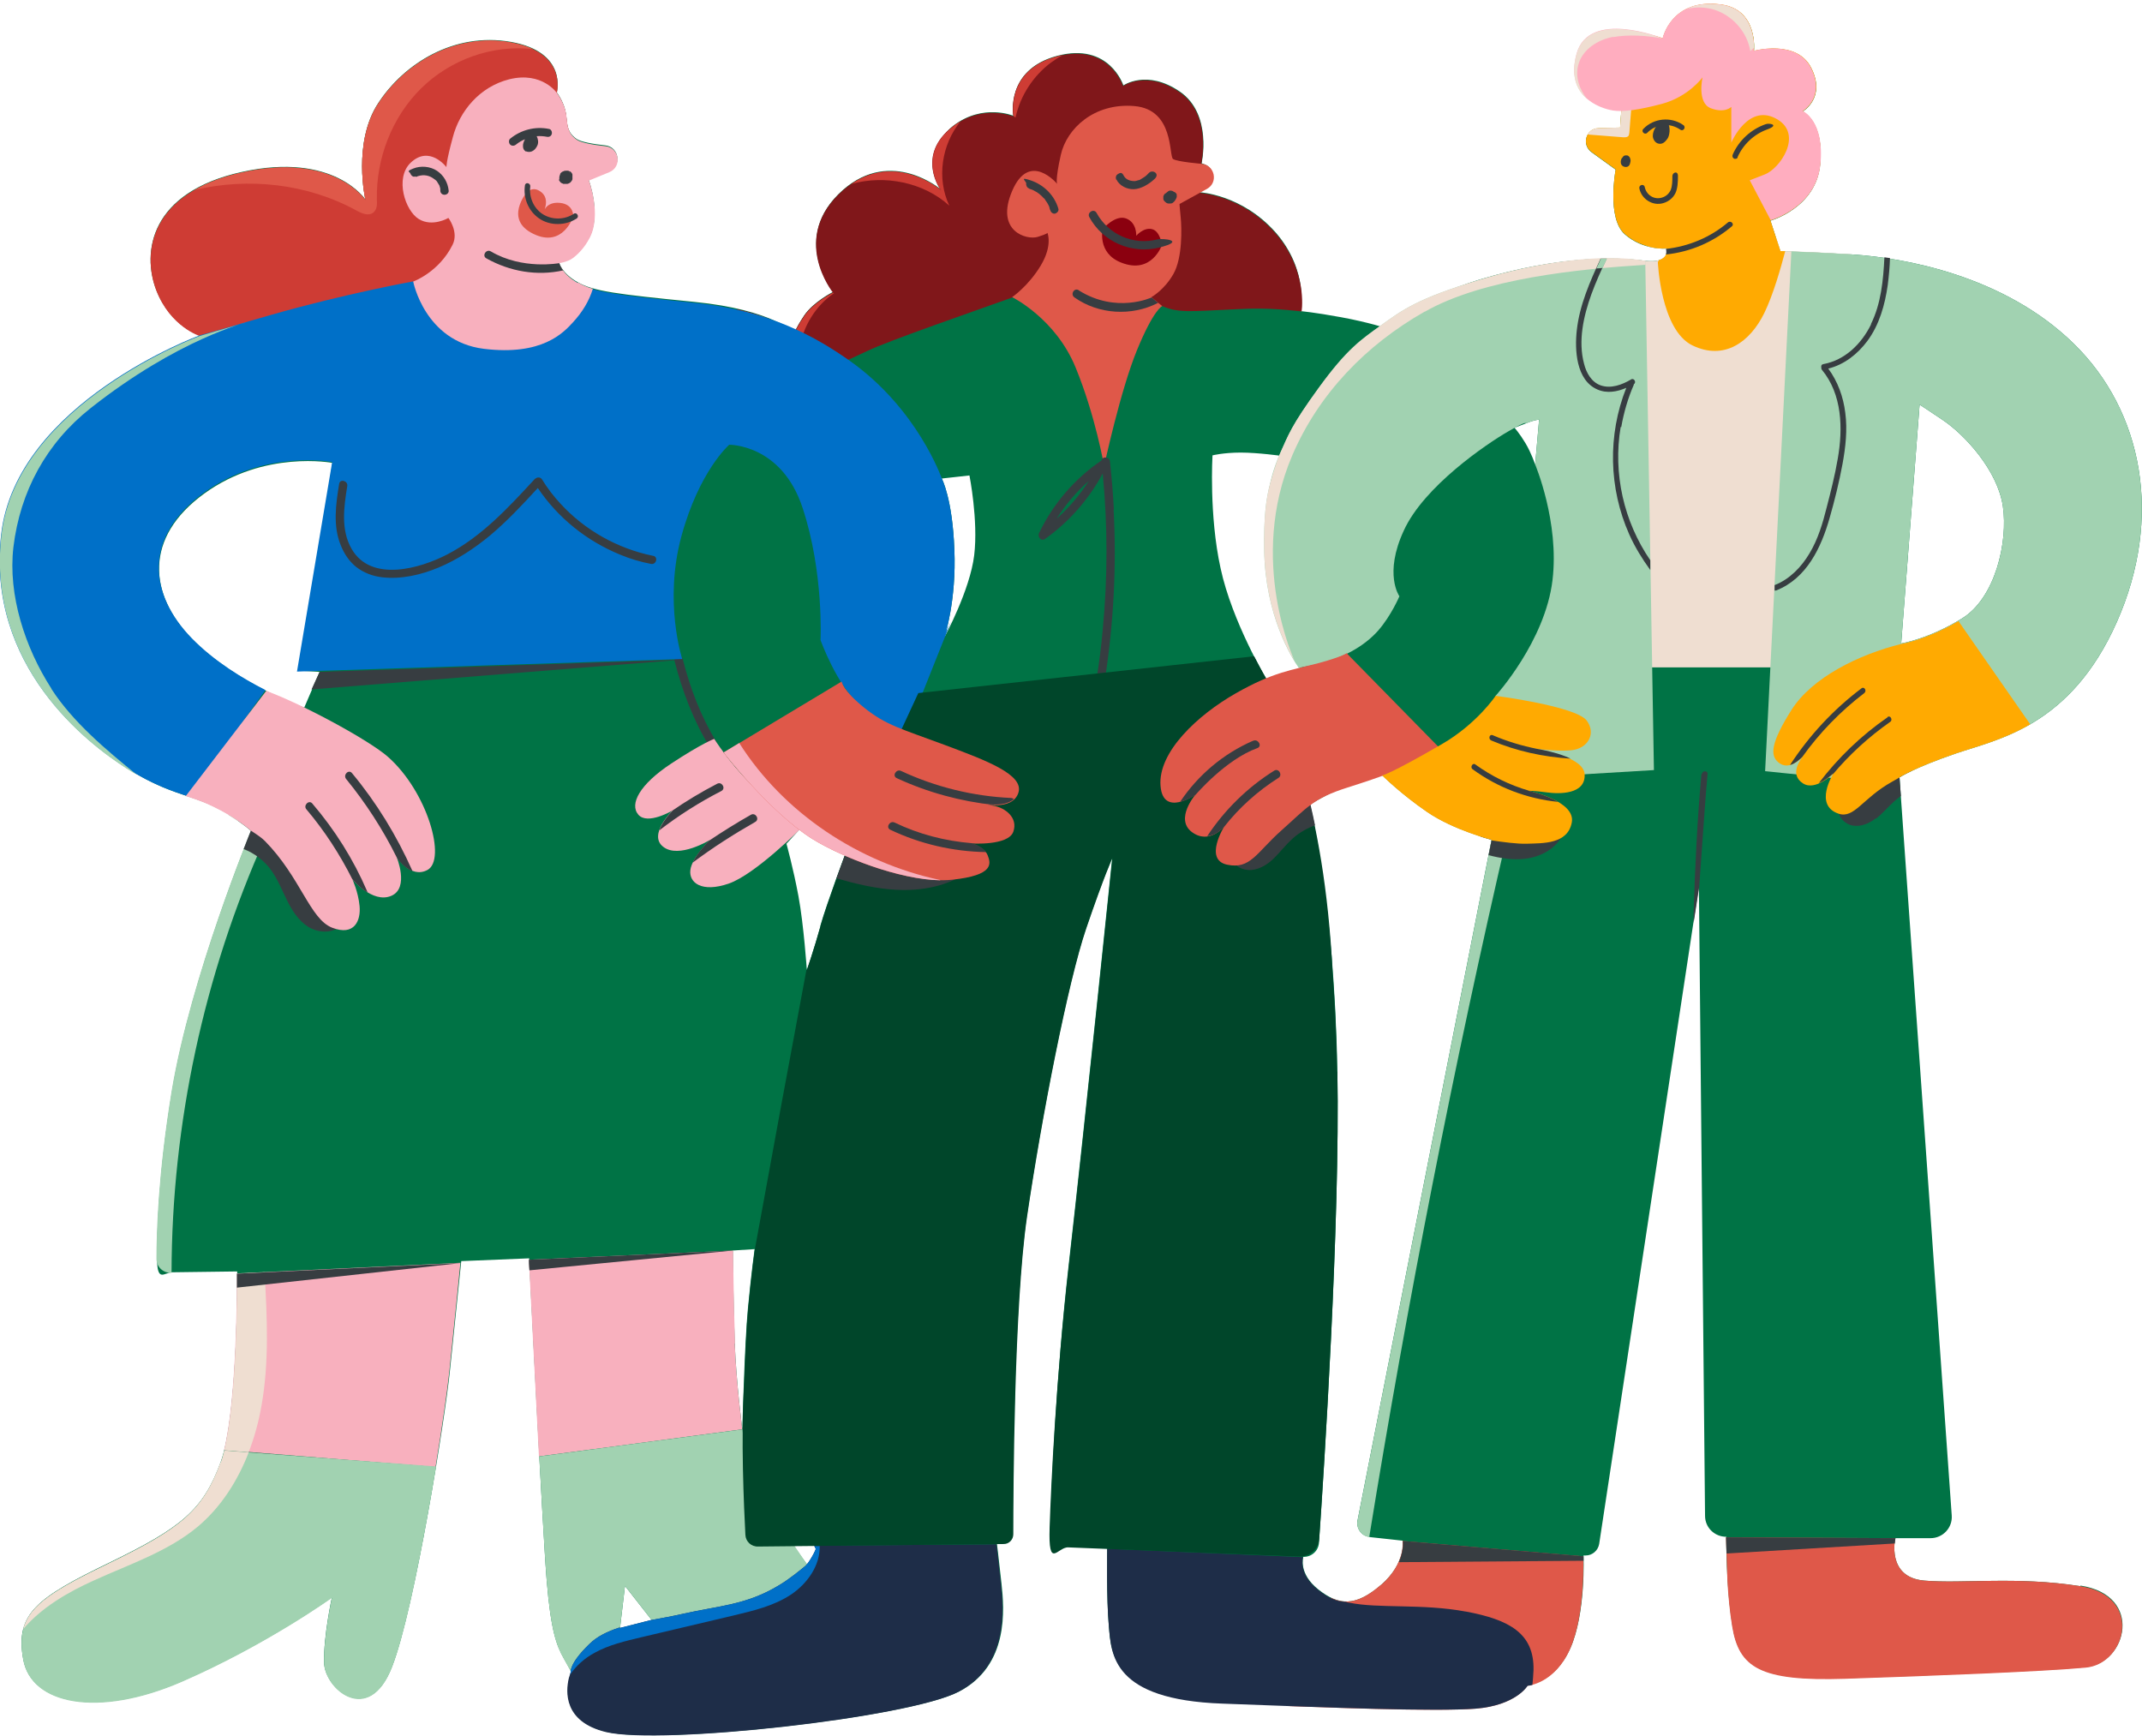 <svg xmlns="http://www.w3.org/2000/svg" width="475" height="385" viewBox="0 0 475 385" fill="none"><g clip-path="url(#clip0_1_898)"><path d="M461.308 351.714C447.245 349.487 435.102 351.219 426.676 350.477C418.25 349.734 420.295 341.073 420.295 341.073H428.101C430.827 341.073 432.995 338.784 432.809 336.062L421.224 172.365C421.224 172.365 424.57 170.2 433.801 167.045C443.032 163.89 459.14 161.106 469.424 137.906C479.709 114.707 475.186 91.136 459.821 76.164C444.457 61.131 422.277 57.172 410.878 56.429C399.54 55.749 394.832 55.749 394.832 55.749L392.601 48.943C392.601 48.943 402.7 46.16 403.629 36.508C404.559 26.857 399.726 24.754 399.726 24.754C399.726 24.754 404.93 21.784 401.709 15.227C398.549 8.669 388.946 11.329 388.946 11.329C388.946 11.329 389.937 2.173 381.698 1.059C370.608 -0.425 368.749 8.545 368.749 8.545C368.749 8.545 355.429 3.596 352.517 13.68C349.667 23.702 359.58 23.95 359.58 23.95L359.27 28.342L354.5 28.466C351.712 28.528 350.659 32.054 352.889 33.724L358.279 37.622C358.279 37.622 356.234 48.387 360.323 51.975C364.412 55.563 369.555 55.13 369.555 55.13C369.555 55.13 370.608 58.594 364.536 57.79C358.465 56.986 345.826 56.677 328.107 61.997C314.354 66.142 307.601 72.824 307.601 72.824C307.601 72.824 303.512 71.463 297.44 70.349C291.369 69.235 288.395 68.988 288.395 68.988C288.395 68.988 290.316 60.079 282.881 51.542C275.385 43.066 266.03 42.633 266.03 42.633L267.826 41.272C269.561 39.973 269.189 37.251 267.145 36.447L266.463 36.199C266.463 36.199 268.942 25.311 261.631 20.3C254.32 15.289 249.116 18.939 249.116 18.939C249.116 18.939 246.019 9.288 234.433 12.381C222.848 15.474 224.768 25.682 224.768 25.682C224.768 25.682 218.016 22.836 211.448 27.847C204.881 32.858 208.66 42.014 208.66 42.014C208.66 42.014 197.757 32.673 186.977 42.076C175.02 52.593 184.746 64.719 184.746 64.719C184.746 64.719 180.41 66.885 178.365 69.916C176.321 73.009 176.197 73.813 176.197 73.813C176.197 73.813 171.364 68.679 154.017 66.946C136.67 65.214 131.652 64.596 128.059 62.554C124.465 60.512 123.97 58.161 123.97 58.161C123.97 58.161 128.059 57.728 130.723 52.532C133.387 47.335 130.537 39.849 130.537 39.849L135.059 37.993C137.909 36.818 137.352 32.611 134.254 32.24C131.342 31.93 128.802 31.436 127.873 30.817C125.209 28.961 125.952 26.734 125.333 24.383C124.713 22.032 123.474 20.485 123.474 20.485C123.474 20.485 125.952 11.515 113.314 9.288C100.675 7.06 89.585 14.113 83.885 22.836C78.124 31.559 81.036 44.242 81.036 44.242C81.036 44.242 74.097 33.601 53.652 38.117C33.207 42.633 31.473 55.934 34.632 64.224C37.792 72.452 44.421 74.432 44.421 74.432C44.421 74.432 3.717 89.404 0.434 118.604C-2.912 147.805 19.701 164.941 28.251 170.386C36.801 175.83 41.757 176.139 47.147 178.676C52.537 181.212 55.758 184.12 55.758 184.12C55.758 184.12 42.376 216.476 38.163 241.902C35.128 260.276 34.818 273.145 34.818 278.836C34.818 284.528 36.367 282.177 38.163 282.115L52.599 281.929C52.599 281.929 52.847 313.543 48.944 324.184C45.04 334.825 40.27 338.722 24.224 346.517C8.116 354.312 3.345 357.839 5.142 367.861C6.877 377.883 21.746 380.914 40.456 372.748C59.166 364.582 73.601 354.188 73.601 354.188C73.601 354.188 71.743 362.726 71.866 368.603C71.99 374.48 81.779 382.77 86.921 369.593C92.063 356.416 98.754 313.914 99.746 304.201C100.737 294.55 102.286 279.64 102.286 279.64L117.341 279.022C117.341 279.022 120.314 339.464 121.244 350.538C122.173 361.612 123.412 364.891 125.085 367.799L126.696 370.707C126.696 370.707 122.297 381.1 134.502 384.008C146.707 386.915 201.35 380.914 212.626 375.099C223.901 369.284 222.662 356.539 222.104 351.281C221.547 346.022 220.989 341.63 220.989 341.63L223.344 341.382C224.087 341.32 224.583 340.702 224.583 339.959C224.583 332.102 224.707 290.034 227.68 269.804C230.964 247.47 236.788 217.651 240.815 205.835C244.842 194.018 246.638 190.183 246.638 190.183C246.638 190.183 240.629 248.522 236.973 280.568C234.062 306.366 233.132 330.618 232.884 339.031C232.884 340.826 234.185 342.31 235.92 342.434L245.523 343.238C245.523 343.238 245.337 354.312 245.895 360.499C246.452 366.685 246.638 376.708 271.048 377.574C295.458 378.502 318.381 379.368 327.302 378.687C336.223 377.945 338.764 373.614 338.764 373.614C338.764 373.614 344.773 373.243 348.242 365.448C351.712 357.653 351.154 344.909 351.154 344.909H351.65C353.137 344.909 354.376 343.795 354.624 342.372L376.741 196.555L378.104 336.124C378.104 338.722 380.211 340.764 382.813 340.764C382.813 340.764 382.689 351.343 384.176 360.499C385.663 369.655 390.309 372.748 409.267 372.129C428.225 371.511 453.564 370.521 462.609 369.655C471.655 368.789 475.434 353.755 461.37 351.59L461.308 351.714ZM425.685 89.713L430.703 93.054C435.721 96.394 442.97 104.313 444.147 112.232C445.324 120.151 442.474 132.648 435.04 137.164C427.605 141.742 421.596 142.67 421.596 142.67L425.685 89.651V89.713ZM66.724 148.733L70.875 148.98L67.468 156.899C67.468 156.899 52.351 151.64 42.624 141.742C32.898 131.782 31.906 119.161 45.288 109.448C58.67 99.735 73.725 102.643 73.725 102.643L66.662 148.795L66.724 148.733ZM137.476 361.117L138.591 351.652L144.6 359.323L137.476 361.117ZM165.85 290.158C165.107 298.014 164.611 316.945 164.611 316.945C164.611 316.945 163.248 306.49 162.939 297.891C162.629 289.291 162.505 277.289 162.505 277.289L167.337 276.98C167.337 276.98 166.594 282.301 165.85 290.158ZM180.967 343.609C180.471 345.156 179.047 347.012 179.047 347.012L175.515 342.187L181.277 342.063C181.277 342.063 181.773 341.259 180.967 343.671V343.609ZM181.958 205.34C180.533 210.475 178.923 215.115 178.923 215.115C178.923 215.115 178.241 205.092 177.064 198.72C175.887 192.41 174.4 187.089 174.4 187.089L177.807 183.377C177.807 183.377 179.232 184.429 182.33 186.161C185.366 187.894 187.596 188.945 187.596 188.945C187.596 188.945 183.383 200.143 181.896 205.34H181.958ZM216.033 123.12C215.104 130.854 209.466 141.247 209.466 141.247C209.466 141.247 212.13 133.143 211.634 121.821C211.201 110.5 208.846 106.107 208.846 106.107L214.98 105.427C214.98 105.427 216.962 115.387 216.033 123.12ZM280.837 150.589C280.837 150.589 273.216 137.844 270.676 126.028C268.074 114.212 268.88 100.972 268.88 100.972C268.88 100.972 271.296 100.354 275.137 100.354C278.978 100.354 284.244 101.096 284.244 101.096C284.244 101.096 280.155 105.365 280.465 122.007C280.775 138.71 288.519 148.423 288.519 148.423L280.899 150.527L280.837 150.589ZM303.698 340.826L311.07 341.63C311.07 341.63 311.876 346.517 306.3 351.405C300.662 356.292 296.883 356.044 292.36 352.456C287.837 348.868 289.015 345.218 289.015 345.218C290.811 345.28 292.36 343.919 292.484 342.125C293.475 328.143 297.193 271.536 296.573 237.634C295.83 198.72 290.44 178.552 290.44 178.552C290.44 178.552 290.625 178.181 294.157 176.325C297.688 174.469 306.486 171.87 306.486 171.87C306.486 171.87 310.636 176.015 316.522 180.037C322.408 184.058 330.772 186.161 330.772 186.161L301.034 337.175C300.724 338.908 301.901 340.578 303.636 340.764L303.698 340.826ZM340.436 103.014C340.436 103.014 339.569 100.416 338.268 98.25C336.967 96.085 335.852 94.848 335.852 94.848C335.852 94.848 336.719 94.538 338.578 93.796C340.436 93.054 341.304 93.054 341.304 93.054L340.436 103.014Z" fill="#007345"></path><path d="M163 297.891C162.691 289.291 162.567 277.29 162.567 277.29L117.279 279.331C117.402 281.496 118.518 303.644 119.509 322.946L164.611 316.945C164.611 316.945 163.248 306.49 162.939 297.891H163Z" fill="#F8B0BE"></path><path d="M52.537 282.362C52.537 285.518 52.537 309.831 49.687 321.523L96.586 325.297C98.135 315.894 99.25 307.851 99.622 304.325C100.551 295.416 101.914 281.991 102.1 280.011L52.475 282.362H52.537Z" fill="#F8B0BE"></path><path d="M96.648 325.173L49.749 321.647C49.501 322.637 49.253 323.565 48.944 324.307C45.04 334.948 40.27 338.846 24.224 346.641C8.116 354.436 3.346 357.962 5.142 367.984C6.877 378.007 21.746 381.038 40.456 372.872C59.166 364.705 73.601 354.312 73.601 354.312C73.601 354.312 71.743 362.849 71.867 368.727C71.99 374.604 81.779 382.894 86.921 369.717C90.205 361.365 94.046 341.258 96.71 325.173H96.648Z" fill="#A1D2B1"></path><path d="M257.728 67.874C261.321 69.359 263.242 69.112 274.27 68.555C282.138 68.122 286.722 68.926 288.643 69.05C288.953 66.823 289.138 58.842 282.819 51.665C275.323 43.19 265.968 42.757 265.968 42.757L267.764 41.396C269.499 40.096 269.127 37.374 267.083 36.57L266.401 36.323C266.401 36.323 268.88 25.434 261.569 20.423C254.258 15.412 249.054 19.062 249.054 19.062C249.054 19.062 245.957 9.411 234.371 12.504C222.786 15.598 224.707 25.805 224.707 25.805C224.707 25.805 217.954 22.96 211.386 27.971C202.899 34.405 208.599 42.138 208.599 42.138C208.599 42.138 197.695 32.796 186.915 42.2C174.958 52.717 184.684 64.843 184.684 64.843C184.684 64.843 180.348 67.008 178.303 70.04C176.259 73.133 176.135 73.937 176.135 73.937C176.135 73.937 173.161 70.782 163.434 68.555L163 69.854L180.224 83.341C180.224 83.341 187.596 80.062 192.305 77.835C197.013 75.546 216.467 68.864 225.016 65.771C233.566 62.678 251.594 58.842 251.594 58.842C251.594 58.842 254.011 66.389 257.604 67.874H257.728Z" fill="#80171A"></path><path d="M224.459 65.894C224.459 65.894 234.062 70.596 238.522 81.485C242.983 92.373 244.842 103.385 244.842 103.385C244.842 103.385 248.435 86.62 252.152 77.587C255.869 68.555 257.728 67.874 257.728 67.874L255.312 65.894C255.312 65.894 258.162 64.348 260.206 60.76C262.251 57.172 262.065 50.49 261.817 48.139C261.569 45.788 261.569 45.231 261.569 45.231L267.641 41.891C270.243 40.468 269.375 36.57 266.463 36.323C266.463 36.323 261.135 35.89 260.144 35.271C259.153 34.652 260.454 24.259 251.533 23.517C242.611 22.774 236.54 28.528 235.239 34.343C233.938 40.158 234.433 40.777 234.433 40.777C234.433 40.777 228.3 33.353 224.459 42.324C220.618 51.294 227.68 53.274 230.097 52.532C232.513 51.789 232.265 51.603 232.265 51.603C232.265 51.603 233.504 54.388 230.778 58.904C228.052 63.42 224.521 65.833 224.521 65.833L224.459 65.894Z" fill="#DF5849"></path><path d="M137.476 361.117L138.591 351.652L144.6 359.323L137.476 361.117C144.786 359.261 150.858 359.261 162.505 356.23C174.152 353.199 179.047 347.012 179.047 347.012L175.453 341.692L166.408 341.815C166.408 341.815 166.036 339.464 165.85 335.381C165.665 331.236 164.673 316.945 164.673 316.945L119.571 322.946C120.252 335.134 120.872 346.517 121.244 350.662C122.173 361.736 123.412 365.015 125.085 367.923L126.696 370.83C128.183 367.984 130.227 362.911 137.538 361.056L137.476 361.117Z" fill="#A1D2B1"></path><path d="M221.981 351.281C221.547 347.321 221.175 343.919 220.989 342.434L180.533 342.743L180.905 343.486C180.471 344.599 179.728 345.775 179.294 346.393C178.861 347.012 178.799 347.012 178.551 347.259C177.56 348.064 175.143 350.105 172.727 351.528C165.479 355.921 159.407 356.044 151.477 357.838C149.061 358.395 146.583 358.828 144.229 359.261L137.414 360.994V360.87C134.75 361.736 132.395 362.85 130.661 364.582C126.138 368.974 126.572 370.768 126.572 370.768L126.138 372.129C125.457 375.037 124.899 381.78 134.378 384.069C146.583 386.977 201.226 380.976 212.502 375.161C223.777 369.345 222.538 356.601 221.981 351.343V351.281Z" fill="#1E2D48"></path><path d="M408.276 147.99L410.444 56.367C399.416 55.687 394.832 55.687 394.832 55.687L393.84 52.593L365.218 54.573C367.634 55.254 369.555 55.13 369.555 55.13C369.555 55.13 370.608 58.594 364.536 57.79C362.492 57.481 359.642 57.295 356.111 57.357L362.864 147.99H408.338H408.276Z" fill="#EFDED1"></path><path d="M394.832 55.687L392.601 48.881C392.601 48.881 402.7 46.097 403.629 36.446C404.558 26.795 399.726 24.692 399.726 24.692C399.726 24.692 404.93 21.722 401.709 15.165C398.549 8.607 388.946 11.267 388.946 11.267C388.946 11.267 389.937 2.111 381.697 0.997C370.608 -0.487 368.749 8.483 368.749 8.483C368.749 8.483 355.429 3.534 352.517 13.618C349.667 23.64 359.58 23.888 359.58 23.888L359.27 28.28L354.5 28.404C351.712 28.466 350.659 31.992 352.889 33.663L358.279 37.56C358.279 37.56 356.234 48.325 360.323 51.913C362.368 53.707 364.722 54.511 366.457 54.882C368.192 55.254 369.555 55.068 369.555 55.068C369.555 55.068 370.112 56.986 367.882 57.666L367.634 58.099C367.634 58.099 368.254 73.195 375.316 76.597C382.379 80 388.079 75.855 391.238 69.421C393.221 65.338 394.894 59.461 395.885 55.687C395.203 55.687 394.894 55.687 394.894 55.687H394.832Z" fill="#FFAA01"></path><path d="M364.846 57.852C364.722 57.852 364.598 57.852 364.474 57.852C358.403 57.048 345.764 56.738 328.045 62.059C314.292 66.204 311.07 68.678 306.238 72.143C301.405 75.607 298.741 77.34 292.484 85.939C286.227 94.538 285.731 96.456 283.996 100.23C282.262 104.004 281.642 107.283 281.642 107.283C280.775 110.5 280.217 114.645 280.341 122.068C280.589 136.545 286.474 145.949 288.023 148.114C288.581 147.99 289.386 147.805 290.13 147.681C297.75 146.32 302.706 143.103 305.618 139.824C308.53 136.483 310.327 132.214 310.327 132.214C310.327 132.214 306.795 127.327 311.318 117.614C315.779 107.839 329.656 98.436 334.365 95.714C339.073 92.992 338.02 94.043 338.578 93.796C340.436 93.053 341.304 93.053 341.304 93.053L340.436 103.014C340.436 103.014 345.826 115.758 344.277 128.626C342.667 142.175 331.701 154.239 331.701 154.239L327.55 173.108L366.767 170.757L364.846 57.852Z" fill="#A1D2B1"></path><path d="M421.224 172.365C421.224 172.365 424.57 170.2 433.801 167.045C443.032 163.89 459.14 161.106 469.424 137.906C479.709 114.706 475.186 91.136 459.821 76.164C444.457 61.131 422.277 57.171 410.878 56.429C404.125 55.996 399.664 55.872 397.248 55.748L391.424 171.004L421.286 174.036L421.162 172.365H421.224ZM425.685 89.713L430.703 93.053C435.721 96.394 442.97 104.313 444.147 112.232C445.324 120.151 442.474 132.648 435.04 137.164C427.605 141.742 421.596 142.67 421.596 142.67L425.685 89.651V89.713Z" fill="#A1D2B1"></path><path d="M409.205 372.253C428.163 371.634 453.502 370.645 462.547 369.778C471.593 368.912 475.372 353.879 461.308 351.714C447.245 349.487 435.102 351.219 426.676 350.476C418.25 349.734 420.295 341.073 420.295 341.073L382.751 340.887L383.061 350.538C383.246 353.693 383.556 357.282 384.114 360.622C385.601 369.778 390.247 372.872 409.205 372.253Z" fill="#DF5849"></path><path d="M306.238 351.405C301.839 355.24 298.556 355.921 295.21 354.312L285.979 378.316C304.379 378.997 320.177 379.43 327.24 378.873C336.161 378.13 338.702 373.8 338.702 373.8C338.702 373.8 344.711 373.429 348.181 365.634C351.65 357.839 351.092 345.094 351.092 345.094L311.008 341.692C311.008 341.692 311.814 346.579 306.238 351.466V351.405Z" fill="#DF5849"></path><path d="M325.01 357.344C315.407 355.549 305.618 356.725 299.175 355.364C298.927 355.364 298.679 355.24 298.432 355.178C296.387 355.178 294.405 354.188 292.298 352.518C287.776 348.93 288.953 345.28 288.953 345.28L245.523 343.424C245.523 343.424 245.337 354.498 245.895 360.684C246.452 366.871 246.638 376.893 271.048 377.759C295.458 378.687 318.381 379.553 327.302 378.873C336.223 378.13 338.764 373.8 338.764 373.8C338.764 373.8 339.135 373.8 339.817 373.614C339.941 372.563 340.003 371.511 340.065 370.335C340.25 362.169 334.675 359.138 325.072 357.344H325.01Z" fill="#1E2D48"></path><path d="M48.882 324.307C44.978 334.948 40.208 338.846 24.162 346.641C12.267 352.394 6.567 355.797 5.142 361.241C9.169 356.477 14.993 353.075 20.755 350.476C28.747 346.826 37.296 344.042 43.987 338.413C49.067 334.082 52.723 328.328 55.139 322.08L49.749 321.647C49.501 322.637 49.253 323.565 48.944 324.307H48.882Z" fill="#EFDED1"></path><path d="M49.749 321.585L55.139 322.018C56.44 318.678 57.369 315.213 57.989 311.687C59.724 301.974 59.228 291.952 58.67 282.115L52.599 282.424C52.599 285.579 52.599 309.893 49.749 321.585Z" fill="#EFDED1"></path><path d="M55.139 178.366L50.678 180.717C53.838 182.635 55.635 184.243 55.635 184.243C55.635 184.243 42.252 216.599 38.04 242.026C35.004 260.647 34.694 273.577 34.694 279.145C34.694 280.878 36.119 282.239 37.854 282.239H38.04C38.102 249.14 45.226 216.104 58.732 185.914L55.077 178.366H55.139Z" fill="#A1D2B1"></path><path d="M188.835 40.777C196.27 38.736 204.757 40.406 210.519 45.603C207.669 39.602 208.784 32.054 212.997 26.919C212.502 27.229 211.944 27.538 211.448 27.971C202.961 34.405 208.66 42.138 208.66 42.138C208.66 42.138 198.996 33.848 188.835 40.777Z" fill="#CE3C34"></path><path d="M233.07 13.865C233.938 13.247 234.805 12.69 235.734 12.195C235.301 12.257 234.867 12.381 234.433 12.504C222.91 15.536 224.768 25.744 224.768 25.805L225.202 26.053C226.255 21.227 229.105 16.835 233.07 13.865Z" fill="#CE3C34"></path><path d="M180.905 343.486C180.471 344.599 179.728 345.775 179.294 346.393C179.109 346.703 178.799 347.012 178.551 347.26C177.56 348.064 175.143 350.105 172.727 351.528C165.479 355.921 159.407 356.044 151.477 357.839C149.061 358.395 146.583 358.828 144.229 359.261L137.414 360.994V360.87C134.75 361.736 132.395 362.85 130.661 364.582C126.138 368.974 126.572 370.768 126.572 370.768L126.386 371.387C127.749 369.346 129.669 367.675 131.838 366.5C135.059 364.706 138.653 363.901 142.246 363.035C149.061 361.427 155.876 359.818 162.691 358.21C167.089 357.158 171.55 356.106 175.329 353.632C178.985 351.219 181.896 347.136 181.773 342.805H180.595L180.967 343.548L180.905 343.486Z" fill="#0070C8"></path><path d="M328.293 185.481C329.78 185.976 330.771 186.223 330.771 186.223L301.034 337.237C300.724 338.969 301.901 340.578 303.636 340.825C312.123 288.487 322.346 236.458 334.303 184.862L328.231 185.543L328.293 185.481Z" fill="#A1D2B1"></path><path d="M315.964 69.112C328.913 61.75 350.039 59.646 364.908 58.718V57.852C354.933 56.058 340.374 58.285 328.045 62.059C314.292 66.204 311.07 68.678 306.238 72.143C302.273 74.989 298.741 77.34 292.484 85.939C286.227 94.538 285.731 96.456 283.996 100.23C282.819 102.828 281.642 107.283 281.642 107.283C280.775 110.5 280.217 114.645 280.341 122.069C280.589 134.442 284.864 142.979 287.094 146.567C287.094 146.567 276.562 124.296 286.598 100.911C292.484 87.238 302.954 76.474 315.903 69.112H315.964Z" fill="#EFDED1"></path><path d="M359.27 28.28L354.5 28.404C353.385 28.404 352.517 29.023 352.084 29.827C354.748 30.012 357.35 30.26 360.014 30.446C360.385 30.446 360.819 30.446 361.067 30.198C361.253 30.012 361.253 29.703 361.315 29.456C361.501 27.352 361.625 25.311 361.81 23.207L359.58 23.888L359.27 28.218V28.28Z" fill="#EFDED1"></path><path d="M399.664 24.692C399.664 24.692 404.868 21.722 401.647 15.165C398.487 8.607 388.884 11.267 388.884 11.267C388.884 11.267 389.876 2.111 381.636 0.997C370.546 -0.487 368.687 8.483 368.687 8.483C368.687 8.483 352.331 1.925 349.606 11.948C347.065 21.227 354.562 24.011 357.721 24.506C360.014 24.878 363.669 24.321 368.563 23.022C374.511 21.413 377.547 17.144 377.547 17.144C377.547 17.144 376.246 22.836 379.405 24.011C382.503 25.187 383.928 23.702 383.928 23.702V31.621C383.928 31.621 387.769 22.527 394.274 26.548C399.788 30.012 394.708 37.374 391.362 38.674L388.017 39.973L392.663 48.82C392.663 48.82 402.762 46.036 403.691 36.385C404.621 26.733 399.788 24.63 399.788 24.63L399.664 24.692Z" fill="#FFADBF"></path><path d="M357.659 8.236C361.005 7.617 365.342 7.865 368.687 8.545C368.687 8.545 352.331 1.987 349.605 12.01C348.18 17.082 349.791 20.176 352.022 22.032C350.225 19.866 349.234 16.959 350.039 14.237C350.968 10.958 354.314 8.793 357.721 8.174L357.659 8.236Z" fill="#EFDED1"></path><path d="M388.946 10.525C388.946 8.298 388.389 1.925 381.636 1.059C378.352 0.626 375.874 1.059 374.015 1.987C376.06 1.492 378.228 1.554 380.211 2.173C384.238 3.472 387.459 7.122 388.141 11.329L388.946 10.587V10.525Z" fill="#EFDED1"></path><path d="M184.932 65.028L184.746 64.905C184.746 64.905 180.41 67.07 178.365 70.102C176.321 73.195 176.197 73.999 176.197 73.999C176.197 73.999 173.533 71.215 165.169 69.05L164.797 71.277L174.214 78.639L177.312 77.278C178.055 72.391 180.843 67.812 184.932 65.028Z" fill="#CE3C34"></path><path d="M244.532 50.799C244.532 50.799 247.32 47.52 249.736 48.448C252.152 49.376 251.966 52.284 251.966 52.284C251.966 52.284 253.577 50.366 255.436 50.799C257.294 51.232 257.666 54.326 257.666 54.326C257.666 54.326 255.436 60.945 248.621 58.223C243.231 56.12 244.532 50.737 244.532 50.737V50.799Z" fill="#8B000F"></path><path d="M149.619 146.691C151.291 153.187 153.769 159.806 157.301 165.498C157.92 166.488 159.531 165.56 158.912 164.57C155.442 158.94 153.026 152.568 151.415 146.196C151.105 145.021 149.309 145.516 149.619 146.691Z" fill="#373D41"></path><path d="M247.01 112.974C246.824 109.386 246.514 105.86 246.143 102.333C246.019 101.22 244.408 101.158 244.284 102.086C238.336 106.107 233.504 111.737 230.406 118.233C230.035 118.975 230.84 120.089 231.707 119.532C237.035 115.758 241.434 110.747 244.532 104.994C245.647 116.501 245.647 128.131 244.532 139.638C244.222 143.165 243.788 146.691 243.231 150.156C243.045 151.331 244.842 151.826 245.027 150.65C246.948 138.215 247.629 125.595 246.948 112.974H247.01ZM234.309 115.016C236.292 111.923 238.646 109.077 241.434 106.664C239.452 109.757 237.035 112.603 234.309 115.016Z" fill="#373D41"></path><path d="M239.204 64.348C238.212 63.729 237.283 65.276 238.274 65.956C243.602 69.73 250.913 70.163 256.737 67.194C256.737 67.194 256.799 67.194 256.861 67.194L255.374 65.956C255.374 65.956 247.568 69.606 239.266 64.41L239.204 64.348Z" fill="#373D41"></path><path d="M241.558 48.139C244.532 53.645 250.975 56.429 257.108 54.883C263.242 53.336 257.79 52.779 256.613 53.088C251.285 54.45 245.771 51.975 243.169 47.211C242.611 46.16 241 47.087 241.558 48.139Z" fill="#373D41"></path><path d="M228.3 41.891C228.362 41.891 228.486 41.891 228.548 41.953C228.61 42.014 228.795 42.076 228.61 41.953C228.734 42.014 228.919 42.076 229.043 42.138C229.291 42.262 229.601 42.447 229.849 42.571C230.097 42.695 230.097 42.757 230.282 42.88C230.468 43.004 230.53 43.066 230.344 42.88C230.406 42.88 230.468 43.004 230.53 43.066C230.778 43.252 231.026 43.499 231.212 43.685C231.398 43.87 231.398 43.932 231.521 43.994C231.645 44.056 231.645 44.118 231.707 44.18C231.769 44.242 231.893 44.427 231.707 44.242C231.893 44.489 232.079 44.736 232.265 45.046C232.451 45.355 232.575 45.603 232.699 45.912C232.822 46.221 232.822 46.159 232.699 45.974C232.699 46.036 232.699 46.098 232.761 46.221C232.761 46.345 232.884 46.531 232.946 46.716C233.07 47.149 233.628 47.52 234.062 47.335C234.495 47.149 234.867 46.716 234.681 46.221C233.814 43.314 231.521 41.025 228.672 40.035C225.822 39.045 227.618 40.22 227.556 40.653C227.494 41.086 227.742 41.643 228.176 41.767L228.3 41.891Z" fill="#373D41"></path><path d="M247.568 39.787C248.249 41.21 249.922 42.014 251.471 41.953C253.019 41.891 254.816 40.839 256.055 39.663C257.294 38.488 255.56 37.498 254.754 38.364C253.949 39.23 253.763 39.23 253.205 39.602C252.648 39.973 252.648 39.911 252.4 39.973C252.152 40.035 251.842 40.158 251.595 40.158C250.541 40.158 249.612 39.787 249.178 38.921C248.745 38.055 248.311 38.364 247.877 38.612C247.444 38.859 247.32 39.416 247.568 39.911V39.787Z" fill="#373D41"></path><path d="M259.587 42.633C259.401 42.633 259.215 42.633 259.091 42.633C258.967 42.633 258.781 42.757 258.595 42.819C258.409 42.881 258.409 42.943 258.286 43.004C258.224 43.066 258.162 43.128 258.1 43.252C258.038 43.376 258.038 43.437 257.976 43.499C257.976 43.747 257.976 43.87 257.976 44.118C257.976 44.365 258.162 44.551 258.348 44.737C258.533 44.922 258.719 45.046 258.967 45.108C259.215 45.17 259.463 45.108 259.71 45.108C259.958 45.108 260.144 44.922 260.33 44.737C260.516 44.551 260.516 44.551 260.578 44.427C260.64 44.303 260.64 44.303 260.702 44.242C260.826 44.056 260.888 43.87 260.95 43.685C260.95 43.499 260.95 43.376 260.95 43.19C260.95 43.004 260.826 42.881 260.702 42.757C260.578 42.633 260.454 42.571 260.268 42.509C260.082 42.509 259.958 42.509 259.772 42.509C259.834 42.509 259.958 42.509 260.02 42.509C260.02 42.509 259.958 42.509 259.896 42.509H260.144C260.144 42.509 260.082 42.509 260.02 42.509L260.268 42.633C260.268 42.633 260.206 42.633 260.144 42.571L260.33 42.695C260.33 42.695 260.268 42.695 260.268 42.633L260.392 42.819C260.392 42.819 260.392 42.757 260.392 42.695L260.516 42.943C260.516 42.757 260.392 42.633 260.268 42.509C260.206 42.448 260.082 42.386 259.958 42.324C259.834 42.324 259.71 42.262 259.587 42.262C259.401 42.262 259.277 42.262 259.091 42.386C258.905 42.571 258.657 42.695 258.471 42.881C258.348 42.881 258.286 43.004 258.224 43.128C258.162 43.19 258.1 43.314 258.038 43.437C258.038 43.561 258.038 43.685 258.038 43.809C258.038 43.932 258.038 44.056 258.162 44.18C258.286 44.365 258.471 44.551 258.719 44.613H258.967C259.153 44.613 259.277 44.613 259.463 44.489C259.649 44.303 259.896 44.18 260.082 43.994L258.719 43.437C258.719 43.561 258.781 43.623 258.843 43.747C258.905 43.87 258.967 43.932 259.029 43.994C259.091 44.056 259.029 43.994 259.091 44.056C259.153 44.118 259.277 44.18 259.339 44.242C259.401 44.303 259.587 44.365 259.71 44.365C259.958 44.365 260.082 44.365 260.392 44.365L259.277 43.252C259.277 43.314 259.277 43.376 259.215 43.437L259.339 43.19C259.339 43.314 259.215 43.437 259.153 43.499L259.277 43.314C259.277 43.314 259.215 43.437 259.153 43.437L259.339 43.314C259.339 43.314 259.277 43.314 259.215 43.376L259.463 43.252C259.463 43.252 259.401 43.252 259.339 43.252H259.587C259.587 43.252 259.525 43.252 259.463 43.252H259.71C259.71 43.252 259.649 43.252 259.587 43.252L259.834 43.376C259.834 43.376 259.772 43.376 259.71 43.376L259.896 43.499C259.896 43.499 259.896 43.499 259.834 43.437L259.958 43.623C259.958 43.623 259.958 43.623 259.958 43.561L260.082 43.809C260.082 43.809 260.082 43.809 260.082 43.747V43.994C260.082 43.994 260.082 43.994 260.082 43.932V44.18C260.082 44.18 260.082 44.18 260.082 44.118L259.958 44.365C259.958 44.365 259.958 44.365 259.958 44.303L259.834 44.489C259.834 44.489 259.834 44.489 259.896 44.427L259.71 44.551C259.71 44.551 259.772 44.551 259.834 44.489L259.587 44.613C259.649 44.613 259.772 44.613 259.834 44.613H259.587C259.649 44.613 259.772 44.613 259.834 44.613C259.958 44.613 260.082 44.613 260.206 44.551C260.33 44.551 260.392 44.427 260.516 44.365C260.578 44.303 260.64 44.18 260.702 44.056C260.702 43.932 260.764 43.809 260.764 43.685C260.764 43.437 260.702 43.19 260.516 43.004C260.33 42.819 260.082 42.757 259.834 42.757L259.587 42.633Z" fill="#373D41"></path><path d="M384.052 50.181C384.671 49.686 383.804 48.82 383.184 49.315C379.343 52.593 374.511 54.635 369.431 55.192C369.431 55.192 369.617 55.81 369.431 56.429C374.821 55.872 379.901 53.707 384.052 50.181Z" fill="#373D41"></path><path d="M363.545 41.829C364.041 44.18 366.519 45.726 368.811 45.046C369.926 44.736 370.917 43.994 371.475 42.942C372.033 41.891 372.095 40.344 372.095 39.045C372.095 37.746 370.856 38.24 370.856 39.045C370.856 40.096 370.856 41.21 370.484 42.138C370.112 42.942 369.431 43.561 368.563 43.808C366.829 44.365 365.094 43.252 364.722 41.458C364.536 40.653 363.359 41.025 363.545 41.767V41.829Z" fill="#373D41"></path><path d="M385.291 34.9C386.53 32.054 388.946 29.765 391.858 28.713C394.77 27.662 392.292 27.228 391.548 27.538C388.327 28.651 385.601 31.126 384.238 34.281C384.114 34.59 384.176 34.962 384.485 35.147C384.795 35.333 385.229 35.209 385.353 34.9H385.291Z" fill="#373D41"></path><path d="M359.828 34.838C359.642 35.024 359.518 35.271 359.456 35.519C359.394 35.766 359.394 36.014 359.456 36.261C359.518 36.508 359.704 36.756 359.952 36.88C360.2 37.003 360.447 37.065 360.757 37.003C361.067 36.941 361.253 36.756 361.377 36.508C361.501 36.261 361.501 36.075 361.563 35.828C361.624 35.58 361.563 35.395 361.501 35.147C361.439 34.9 361.377 34.838 361.253 34.714C361.129 34.591 361.005 34.467 360.819 34.467C360.447 34.405 360.014 34.467 359.828 34.9C359.642 35.333 359.704 35.271 359.766 35.519C359.828 35.766 359.952 35.89 360.138 36.014C360.323 36.137 360.447 36.137 360.633 36.075C360.819 36.014 360.943 35.952 361.005 35.766C361.191 35.457 361.067 35.086 360.757 34.9L360.881 35.024L361.005 35.147V35.271V35.457V35.642C361.005 35.642 361.005 35.642 361.005 35.58V35.704L360.881 35.828L360.757 35.952H360.633H360.447C360.447 35.952 360.447 35.952 360.509 35.952H360.323C360.323 35.952 360.323 35.952 360.385 35.952H360.262C360.262 35.952 360.262 35.952 360.323 35.952L360.2 35.828C360.2 35.828 360.2 35.828 360.262 35.89L360.138 35.766C360.138 35.766 360.138 35.766 360.138 35.89V35.766C360.138 35.766 360.138 35.89 360.138 35.952V35.766C360.138 35.89 360.138 36.075 360.138 36.199V36.014C360.138 36.075 360.138 36.137 360.138 36.261V36.137C360.138 36.137 360.138 36.199 360.138 36.261L360.262 36.137L360.385 36.014C360.385 36.014 360.385 36.014 360.323 36.014H360.447C360.447 36.014 360.447 36.014 360.385 36.014H360.571C360.571 36.014 360.571 36.014 360.509 36.014H360.695C360.695 36.014 360.633 36.014 360.571 36.014H360.695C360.695 36.014 360.633 36.014 360.571 36.014L360.695 36.137C360.695 36.137 360.633 36.075 360.571 36.014L360.695 36.137C360.695 36.137 360.695 36.075 360.633 36.014V36.137C360.633 36.137 360.633 36.075 360.633 36.014V36.199C360.633 36.199 360.633 36.075 360.633 36.014V36.199C360.633 36.137 360.633 36.075 360.633 36.014V36.137C360.633 36.014 360.633 35.952 360.757 35.828L360.633 35.952C360.633 35.952 360.757 35.828 360.757 35.766C360.757 35.704 360.757 35.642 360.757 35.519C360.757 35.395 360.695 35.209 360.571 35.086C360.447 34.962 360.323 34.9 360.138 34.9C359.952 34.9 359.828 34.9 359.704 35.086L359.828 34.838Z" fill="#373D41"></path><path d="M365.28 29.456C367.262 27.414 370.36 27.167 372.652 28.775C373.334 29.208 373.953 28.157 373.272 27.724C370.546 25.806 366.705 26.177 364.412 28.59C363.855 29.146 364.722 30.012 365.28 29.456Z" fill="#373D41"></path><path d="M368.563 26.919C368.006 27.229 367.51 27.662 367.138 28.218C366.767 28.775 366.519 29.456 366.519 30.136C366.519 30.817 367.014 31.745 367.882 31.869C368.749 31.992 369.245 31.435 369.678 30.879C370.112 30.322 370.174 29.703 370.236 29.084C370.236 28.404 370.236 27.662 369.678 27.229C369.121 26.796 368.811 26.919 368.439 27.105C368.068 27.29 367.82 27.538 367.634 27.847C367.262 28.404 367.014 29.208 367.076 29.889C367.138 30.569 367.2 30.693 367.51 31.002C367.82 31.312 368.501 31.312 368.811 30.941C369.121 30.569 369.245 30.198 369.307 29.765C369.369 29.332 369.493 28.899 369.493 28.466C369.493 28.033 368.811 27.6 368.439 28.033C368.068 28.466 368.192 28.28 368.13 28.404C367.944 28.651 367.882 29.023 368.13 29.27C368.377 29.518 368.811 29.518 368.997 29.27C369.183 29.023 369.245 29.023 369.307 28.899L368.254 28.466C368.254 28.961 368.13 29.394 367.944 29.951C367.758 30.507 367.944 29.889 367.944 30.012C367.944 30.136 367.882 30.136 367.882 30.136C367.882 30.136 368.006 30.012 368.068 30.012C368.192 30.012 368.315 30.012 368.377 30.074V29.951C368.377 29.951 368.377 29.889 368.377 29.827C368.377 29.703 368.377 29.579 368.377 29.456C368.377 29.456 368.377 29.332 368.377 29.27C368.377 29.146 368.377 29.023 368.501 28.899C368.625 28.775 368.563 28.713 368.501 28.837C368.501 28.775 368.563 28.713 368.625 28.59C368.687 28.466 368.625 28.528 368.687 28.466C368.749 28.342 368.749 28.404 368.687 28.466C368.687 28.466 368.749 28.404 368.811 28.342C368.873 28.28 368.935 28.218 368.811 28.342C368.873 28.342 368.873 28.342 368.811 28.342C368.749 28.342 368.749 28.342 368.811 28.342C368.811 28.342 368.811 28.342 368.749 28.342V28.466C368.749 28.651 368.749 28.899 368.749 29.084C368.749 29.27 368.749 29.27 368.749 29.084C368.749 29.084 368.749 29.208 368.749 29.27C368.749 29.394 368.749 29.456 368.687 29.579C368.625 29.703 368.687 29.765 368.563 29.827C368.563 29.827 368.501 29.951 368.439 30.012C368.377 30.074 368.439 30.074 368.377 30.136C368.377 30.198 368.254 30.26 368.192 30.322C368.192 30.322 368.068 30.322 368.068 30.384C368.192 30.384 368.068 30.384 368.006 30.384C368.006 30.384 367.944 30.384 367.882 30.384C367.944 30.384 367.944 30.384 367.882 30.384C367.882 30.384 367.82 30.384 367.758 30.384C367.696 30.322 367.882 30.384 367.758 30.384C367.758 30.384 367.758 30.26 367.696 30.26C367.696 30.136 367.696 30.322 367.696 30.198C367.696 30.074 367.696 30.074 367.696 30.012C367.696 30.136 367.696 29.889 367.696 29.889C367.696 29.827 367.696 29.703 367.758 29.641C367.758 29.518 367.82 29.394 367.882 29.27C367.882 29.208 367.882 29.146 368.006 29.084C368.006 28.961 368.13 28.837 368.192 28.775C368.254 28.713 368.192 28.713 368.254 28.651C368.254 28.651 368.254 28.651 368.315 28.59C368.377 28.528 368.439 28.404 368.563 28.342C368.687 28.28 368.625 28.28 368.687 28.218C368.687 28.218 368.687 28.218 368.749 28.157C368.873 28.095 368.935 28.033 369.059 27.971C369.369 27.847 369.431 27.414 369.307 27.105C369.183 26.796 368.749 26.734 368.439 26.857L368.563 26.919Z" fill="#373D41"></path><path d="M359.518 94.724C360.076 91.507 361.005 88.29 362.306 85.32C362.306 85.32 362.306 85.259 362.306 85.197C362.988 84.764 362.306 83.712 361.686 84.145C359.704 85.32 357.226 86.248 354.934 85.444C352.889 84.702 351.774 82.66 351.278 80.68C349.915 75.608 351.154 70.102 352.889 65.276C353.88 62.554 355.057 59.956 356.296 57.357C355.863 57.357 355.367 57.357 354.934 57.357C352.579 62.43 350.287 67.627 349.667 73.195C349.172 77.525 349.482 84.331 354.252 86.372C356.358 87.3 358.651 86.867 360.633 86.001C356.482 96.456 356.73 108.273 361.315 118.542C362.554 121.326 364.165 123.925 365.961 126.399V124.234C360.076 115.635 357.659 104.994 359.394 94.662L359.518 94.724Z" fill="#373D41"></path><path d="M355.367 59.461C355.677 58.78 355.987 58.1 356.358 57.357C355.925 57.357 355.429 57.357 354.995 57.357C354.686 58.1 354.314 58.842 354.004 59.523C354.5 59.523 354.933 59.461 355.429 59.399L355.367 59.461Z" fill="#A1D2B1"></path><path d="M414.905 71.957C412.798 76.226 409.143 79.876 404.311 80.742C403.939 80.804 403.815 81.114 403.877 81.423C403.877 81.609 403.877 81.794 404.001 81.98C408.524 87.424 408.709 95.033 407.532 101.715C406.913 105.365 405.983 109.015 405.054 112.603C404.187 116.068 403.134 119.594 401.275 122.687C399.478 125.719 396.876 128.441 393.531 129.74V130.915C393.531 130.977 393.717 130.977 393.902 130.915C400.655 128.255 403.877 121.388 405.736 114.83C406.851 110.933 407.842 106.912 408.586 102.89C409.267 99.178 409.701 95.343 409.205 91.569C408.771 87.981 407.532 84.578 405.426 81.732C408.957 80.866 411.931 78.515 414.099 75.608C416.763 72.019 418.003 67.565 418.622 63.172C418.87 61.193 419.056 59.213 419.118 57.233C418.684 57.172 418.312 57.11 417.879 57.048C417.631 62.121 417.135 67.317 414.905 71.834V71.957Z" fill="#373D41"></path><path d="M377.299 171.685C376.369 181.955 375.874 192.224 375.564 202.556C375.564 203.236 375.564 203.979 375.564 204.659L376.803 196.679C376.803 196.679 377.423 187.894 377.98 180.16C378.166 177.315 378.414 174.469 378.662 171.623C378.724 170.819 377.485 170.819 377.423 171.623L377.299 171.685Z" fill="#373D41"></path><path d="M158.416 163.89C158.416 163.89 161.699 169.086 166.284 173.603C170.869 178.119 177.869 183.439 177.869 183.439C177.869 183.439 167.523 193.895 161.576 195.936C155.628 197.978 152.778 195.751 153.088 192.967C153.398 190.121 157.487 186.223 157.487 186.223C157.487 186.223 150.548 190.492 147.078 187.77C143.609 185.11 149.123 179.727 149.123 179.727C149.123 179.727 143.609 183.006 141.564 180.655C139.52 178.304 141.874 173.912 148.813 169.334C155.752 164.756 158.416 163.828 158.416 163.828V163.89Z" fill="#F8B0BE"></path><path d="M159.036 173.788C155.566 175.582 152.159 177.624 148.937 179.851C149.061 179.789 149.185 179.727 149.185 179.727C149.185 179.727 146.955 181.893 146.211 184.12C150.548 180.779 155.132 177.871 159.965 175.397C161.018 174.84 160.089 173.232 159.036 173.788Z" fill="#373D41"></path><path d="M166.532 180.655C163.372 182.449 160.275 184.367 157.239 186.409C156.557 187.089 154.575 189.193 153.583 191.296C158.044 187.955 162.691 184.986 167.461 182.264C168.514 181.707 167.585 180.098 166.532 180.655Z" fill="#373D41"></path><path d="M126.2 29.023C125.58 27.6 125.766 26.115 125.333 24.506C124.713 22.155 123.474 20.609 123.474 20.609C123.474 20.609 125.952 11.638 113.314 9.411C100.675 7.184 89.585 14.237 83.885 22.96C78.124 31.683 81.036 44.365 81.036 44.365C81.036 44.365 74.097 33.724 53.652 38.241C33.207 42.757 31.473 56.058 34.632 64.348C37.792 72.576 44.421 74.556 44.421 74.556C44.421 74.556 42.562 75.236 39.651 76.597L42.5 81.052L115.172 61.255L126.324 29.146L126.2 29.023Z" fill="#CE3C34"></path><path d="M209.466 141.247C209.466 141.247 212.13 133.142 211.634 121.821C211.201 110.5 208.846 106.107 208.846 106.107C208.846 106.107 203.518 90.703 188.525 80.062C181.153 74.865 170.745 68.802 153.893 67.132C136.67 65.4 131.652 64.781 128.059 62.739C127.811 62.616 127.563 62.43 127.315 62.244L91.444 62.43C91.444 62.43 76.203 65.214 60.219 69.792C53.466 71.71 48.262 73.318 44.235 74.37C44.235 74.37 3.531 89.341 0.248 118.542C-3.098 147.743 19.515 164.879 28.065 170.324C34.013 174.097 38.164 175.397 42.005 176.696L58.856 153.001C53.838 150.465 47.519 146.629 42.562 141.556C32.836 131.596 31.844 118.975 45.226 109.262C58.608 99.549 73.663 102.457 73.663 102.457L65.857 148.918L151.291 146.134C151.291 146.134 147.14 133.514 151.105 118.913C155.07 104.375 161.699 98.621 161.699 98.621C161.699 98.621 173.347 98.436 177.993 112.665C182.702 126.894 181.958 141.927 181.958 141.927C181.958 141.927 185.614 152.135 190.818 156.466C196.022 160.796 201.04 162.529 201.04 162.529L210.891 137.844C209.962 139.824 209.28 141.061 209.28 141.061L209.466 141.247Z" fill="#0070C8"></path><path d="M128.12 62.739C124.527 60.698 124.032 58.347 124.032 58.347C124.032 58.347 125.828 58.099 126.943 57.295C128.059 56.491 129.545 55.068 130.785 52.717C133.449 47.52 130.599 40.035 130.599 40.035L135.121 38.179C137.971 37.003 137.414 32.796 134.316 32.425C131.404 32.116 128.864 31.621 127.935 31.002C125.271 29.146 126.014 26.919 125.395 24.568C124.775 22.217 123.536 20.671 123.536 20.671C123.536 20.671 120.252 15.783 112.942 17.577C106.313 19.248 101.914 24.692 100.427 30.384C98.878 36.075 99.002 37.065 99.002 37.065C99.002 37.065 95.223 32.054 91.01 36.137C87.541 39.54 89.833 46.716 92.869 48.572C95.904 50.428 99.436 48.325 99.436 48.325C99.436 48.325 101.79 51.418 100.365 54.264C97.329 60.388 91.63 62.43 91.63 62.43C91.63 62.43 94.17 75.669 107.242 77.34C120.252 78.948 124.961 73.751 127.067 71.462C129.174 69.173 130.661 66.699 131.466 64.038C130.165 63.667 129.174 63.234 128.244 62.678L128.12 62.739Z" fill="#F8B0BE"></path><path d="M118.208 10.896C116.907 10.277 115.296 9.782 113.314 9.411C100.675 7.184 89.585 14.237 83.885 22.96C78.124 31.683 81.036 44.365 81.036 44.365C81.036 44.365 74.097 33.724 53.652 38.241C49.377 39.169 45.908 40.53 43.12 42.138C55.077 39.292 68.149 40.715 78.991 46.654C80.23 47.335 81.779 48.015 82.832 47.087C83.638 46.407 83.638 45.231 83.576 44.18C83.39 35.147 86.921 25.991 93.364 19.619C99.808 13.247 109.163 9.844 118.208 10.896Z" fill="#DF5849"></path><path d="M11.399 152.692C5.576 143.66 1.735 131.967 2.974 121.326C4.461 108.953 10.284 98.25 20.073 90.517C39.589 75.112 54.767 71.462 54.767 71.462C50.554 72.638 44.297 74.494 44.297 74.494C44.297 74.494 3.593 89.465 0.31 118.666C-3.036 147.866 19.577 165.003 28.127 170.447C28.87 170.942 29.614 171.375 30.357 171.808C23.542 166.302 16.108 160.054 11.399 152.754V152.692Z" fill="#A1D2B1"></path><path d="M144.786 123.244C136.918 121.635 129.669 117.552 124.279 111.675C122.731 110.005 121.368 108.211 120.19 106.293C119.819 105.736 119.137 105.798 118.765 106.107C118.642 106.107 118.58 106.231 118.456 106.355C112.694 112.603 106.808 118.975 99.188 122.935C93.117 126.09 82.337 129.183 78 121.759C75.522 117.49 76.265 112.418 77.009 107.778C77.195 106.602 75.398 106.107 75.212 107.283C74.469 111.799 73.787 116.624 75.584 120.955C76.327 122.811 77.442 124.481 78.991 125.719C80.664 127.018 82.646 127.76 84.753 128.008C88.966 128.503 93.426 127.451 97.267 125.842C101.418 124.11 105.136 121.635 108.605 118.79C112.446 115.573 115.854 111.923 119.261 108.211C123.722 114.83 130.103 119.965 137.537 122.997C139.768 123.925 142.06 124.605 144.352 125.038C145.53 125.286 146.025 123.491 144.848 123.244H144.786Z" fill="#373D41"></path><path d="M124.899 60.017C124.155 59.027 124.032 58.347 124.032 58.347C124.032 58.347 115.854 59.894 108.853 55.748C107.8 55.13 106.808 56.738 107.862 57.295C113.066 60.203 119.075 61.255 124.899 59.955V60.017Z" fill="#373D41"></path><path d="M92.249 39.231C93.488 38.674 94.851 38.736 95.966 39.478C97.082 40.22 96.834 40.22 97.144 40.654C97.453 41.087 97.453 41.148 97.515 41.396C97.577 41.643 97.639 41.705 97.639 41.891C97.639 42.076 97.639 42.076 97.639 42.138C97.639 42.324 97.639 42.138 97.639 42.262C97.639 42.757 98.011 43.19 98.569 43.19C99.126 43.19 99.56 42.757 99.498 42.262C99.312 40.468 98.383 38.859 96.896 37.87C95.409 36.88 93.302 36.694 91.63 37.375C89.957 38.055 90.824 37.993 91.01 38.488C91.196 38.983 91.692 39.354 92.125 39.107L92.249 39.231Z" fill="#373D41"></path><path d="M116.783 42.757C116.783 42.757 118.084 41.025 120.067 42.633C122.049 44.242 120.5 47.087 120.5 47.087C120.5 47.087 120.996 44.675 124.155 44.984C127.315 45.293 127.129 48.015 127.129 48.015C127.129 48.015 124.837 55.068 118.27 51.851C111.703 48.696 116.783 42.695 116.783 42.695V42.757Z" fill="#DF5849"></path><path d="M116.659 33.539C117.031 33.724 117.464 33.724 117.836 33.601C118.518 33.353 118.951 32.797 119.199 32.178C119.447 31.559 119.323 30.817 119.013 30.198C119.757 30.136 120.562 30.198 121.244 30.322C121.739 30.446 122.235 30.198 122.359 29.703C122.483 29.27 122.235 28.651 121.739 28.59C118.704 27.971 115.544 28.775 113.128 30.755C112.756 31.064 112.818 31.745 113.128 32.054C113.499 32.425 114.057 32.363 114.429 32.054C115.048 31.559 115.668 31.188 116.411 30.879C116.163 31.374 115.916 31.93 115.978 32.487C115.978 32.982 116.225 33.415 116.721 33.663L116.659 33.539Z" fill="#373D41"></path><path d="M123.908 39.787C123.97 40.035 124.094 40.159 124.279 40.406C124.279 40.406 124.279 40.406 124.341 40.468C124.403 40.53 124.527 40.592 124.651 40.654C124.775 40.654 124.837 40.777 124.961 40.777C124.961 40.777 125.023 40.777 125.085 40.777C125.209 40.777 125.333 40.777 125.456 40.777C125.58 40.777 125.704 40.777 125.828 40.777C125.952 40.777 126.138 40.654 126.262 40.592C126.386 40.592 126.448 40.468 126.51 40.406C126.51 40.406 126.572 40.406 126.634 40.282C126.696 40.22 126.758 40.097 126.819 40.035C126.881 39.911 126.943 39.787 126.943 39.725C126.943 39.725 126.943 39.664 126.943 39.602C126.943 39.478 126.943 39.354 126.943 39.231C126.943 39.107 126.943 38.983 126.943 38.859C126.943 38.859 126.943 38.797 126.943 38.736C126.943 38.612 126.881 38.488 126.819 38.426C126.819 38.364 126.696 38.241 126.634 38.179C126.572 38.117 126.51 38.055 126.386 37.993C126.386 37.993 126.386 37.993 126.324 37.993C126.262 37.993 126.138 37.931 126.076 37.87C126.076 37.87 126.076 37.87 126.014 37.87C125.766 37.808 125.518 37.87 125.271 37.87C125.271 37.87 125.271 37.87 125.209 37.87C125.147 37.87 125.023 37.931 124.961 37.993C124.961 37.993 124.961 37.993 124.899 37.993C124.899 37.993 124.837 37.993 124.775 38.055C124.651 38.055 124.527 38.241 124.403 38.303C124.341 38.364 124.279 38.488 124.217 38.55C124.217 38.55 124.217 38.55 124.217 38.674C124.094 38.921 124.032 39.107 124.032 39.354C124.032 39.478 124.032 39.602 124.032 39.725C124.032 39.725 124.032 39.787 124.032 39.849L123.908 39.787ZM126.324 38.241C126.324 38.241 126.324 38.241 126.262 38.241C126.262 38.241 126.2 38.241 126.138 38.117C126.2 38.117 126.262 38.241 126.324 38.241Z" fill="#373D41"></path><path d="M127.253 47.397C125.209 48.758 122.421 48.82 120.314 47.459C118.332 46.16 117.279 43.685 117.588 41.396C117.712 40.592 116.535 40.282 116.411 41.087C115.978 43.932 117.217 46.84 119.571 48.449C121.987 50.119 125.456 50.057 127.873 48.449C128.554 48.016 127.873 46.964 127.253 47.397Z" fill="#373D41"></path><path d="M296.511 237.634C296.387 229.529 296.015 222.291 295.52 215.857C293.661 177.686 284.678 160.673 281.766 150.279L280.837 150.527C280.837 150.527 279.66 148.547 278.111 145.516L203.642 153.682L187.348 188.822C187.534 188.945 187.658 188.945 187.658 188.945C187.658 188.945 183.445 200.143 181.958 205.34C180.533 210.475 178.923 215.114 178.923 215.114C178.923 215.114 178.923 214.929 178.923 214.558C177.436 222.538 175.391 233.55 173.223 245.181C169.01 268.133 167.399 276.98 167.399 276.98C167.399 276.98 166.656 282.301 165.912 290.157C165.541 294.117 165.231 300.86 165.045 306.552C164.24 318.925 164.983 334.268 165.293 340.331C165.355 341.815 166.594 342.991 168.143 342.929L222.6 342.372C223.777 342.372 224.707 341.382 224.707 340.207C224.707 330.432 224.892 289.477 227.742 269.866C231.026 247.532 236.849 217.713 240.876 205.896C244.903 194.08 246.7 190.244 246.7 190.244C246.7 190.244 240.691 248.584 237.035 280.63C234.185 305.438 233.07 329.257 232.76 338.722C232.451 348.187 234.495 343.053 236.849 343.114L288.147 345.156C290.44 345.218 292.422 343.486 292.546 341.197C293.599 325.792 297.192 270.855 296.573 237.634H296.511Z" fill="#00462A"></path><path d="M420.295 341.073L382.751 340.887L382.875 344.475L420.171 342.248C420.233 341.506 420.357 341.073 420.357 341.073H420.295Z" fill="#373D41"></path><path d="M351.154 346.084C351.154 345.465 351.154 345.094 351.154 345.094L311.07 341.692C311.07 341.692 311.38 343.671 310.203 346.393L351.216 346.084H351.154Z" fill="#373D41"></path><path d="M57.307 175.83L52.723 181.955C54.643 183.254 55.635 184.182 55.635 184.182C55.635 184.182 55.015 185.666 54.024 188.265C56.44 189.193 58.546 190.801 60.095 192.905C61.582 194.946 62.511 197.359 63.627 199.586C64.742 201.875 66.167 204.102 68.273 205.463C70.442 206.825 73.477 207.072 75.398 205.402L57.307 175.83Z" fill="#373D41"></path><path d="M85.992 167.787C81.903 164.199 67.53 156.342 59.042 153.187L41.199 176.51C43.244 177.191 45.102 177.81 47.023 178.738C52.413 181.274 55.635 184.182 55.635 184.182C56.874 184.986 57.989 185.728 58.732 186.471C66.662 194.513 68.707 203.793 73.663 205.711C78.619 207.629 80.044 204.102 79.735 200.885C79.425 197.668 78.124 194.946 78.124 194.946C78.124 194.946 82.584 200.39 86.735 198.658C90.886 196.926 87.912 189.935 87.912 189.935C87.912 189.935 91.01 194.946 94.789 192.905C99.064 190.616 94.789 175.521 85.992 167.787Z" fill="#F8B0BE"></path><path d="M81.469 197.916C81.469 197.792 81.469 197.73 81.407 197.607C78.372 190.554 74.283 184.058 69.264 178.181C68.521 177.253 67.158 178.614 67.963 179.48C71.99 184.244 75.398 189.502 78.186 195.07V195.008C78.186 195.008 79.549 196.74 81.531 197.916H81.469Z" fill="#373D41"></path><path d="M91.444 193.09C87.974 185.295 83.514 177.995 78.062 171.437C77.318 170.509 76.017 171.809 76.761 172.737C81.098 178.057 84.877 183.872 87.912 189.997C87.912 190.059 89.337 192.348 91.444 193.152V193.09Z" fill="#373D41"></path><path d="M198.686 197.297C204.262 197.607 210.085 196.555 214.608 193.338L190.136 182.759L187.286 188.883C187.472 189.007 187.596 189.007 187.596 189.007C187.596 189.007 186.667 191.544 185.49 194.761C189.827 195.998 194.163 197.05 198.624 197.297H198.686Z" fill="#373D41"></path><path d="M186.605 151.146L160.46 166.859C160.46 166.859 170.683 180.099 180.162 186.038C187.162 190.368 201.784 196.06 211.139 195.07C220.494 194.08 219.75 191.482 219.007 189.626C218.263 187.77 215.413 187.028 215.413 187.028C215.413 187.028 223.591 187.584 224.707 184.429C225.822 181.274 222.848 179.109 220.37 178.676L217.83 178.243C217.83 178.243 224.459 179.851 225.822 175.83C227.185 171.809 218.821 168.653 209.342 165.127C199.863 161.601 196.456 160.797 191.685 156.961C186.915 153.125 186.667 151.207 186.667 151.207L186.605 151.146Z" fill="#DF5849"></path><path d="M208.475 195.132C190.384 191.296 173.78 180.284 163.93 164.756L160.46 166.859C160.46 166.859 170.683 180.099 180.162 186.038C186.543 189.997 199.182 195.008 208.475 195.194V195.132Z" fill="#F8B0BE"></path><path d="M220.308 178.552C219.812 178.49 219.379 178.366 219.069 178.304C220.618 178.49 223.282 178.552 224.83 177.191C224.707 177.067 224.521 177.005 224.273 176.943C215.847 176.572 207.483 174.531 199.801 170.942C198.748 170.447 197.757 172.056 198.872 172.551C205.687 175.706 212.997 177.686 220.432 178.49L220.308 178.552Z" fill="#373D41"></path><path d="M215.475 186.966C209.528 186.471 203.766 184.986 198.376 182.388C197.323 181.893 196.332 183.501 197.447 183.996C204.076 187.151 211.325 188.822 218.697 188.945C217.768 187.646 215.847 187.028 215.475 186.966Z" fill="#373D41"></path><path d="M69.079 152.878L151.415 146.258L70.875 148.98L69.079 152.878Z" fill="#373D41"></path><path d="M102.162 280.073L52.537 282.424C52.537 282.919 52.537 284.033 52.537 285.518L102.162 280.073Z" fill="#373D41"></path><path d="M117.279 279.331C117.279 279.64 117.279 280.507 117.402 281.682L162.567 277.29L117.279 279.331Z" fill="#373D41"></path><path d="M289.572 174.531L272.969 190.183C273.526 192.038 275.633 193.09 277.553 192.905C279.474 192.719 281.208 191.605 282.571 190.244C283.934 188.883 285.111 187.337 286.536 186.038C288.023 184.676 289.758 183.687 291.617 183.006C290.997 179.975 290.316 177.129 289.634 174.531H289.572Z" fill="#373D41"></path><path d="M298.741 144.773C298.741 144.773 297.936 145.516 292.546 147C286.413 148.609 282.386 148.98 274.022 153.744C265.658 158.507 256.737 166.735 257.356 174.283C257.914 181.274 265.1 176.201 265.1 176.201C265.1 176.201 260.454 181.583 264.295 184.491C268.198 187.399 271.482 183.254 271.482 183.254C271.482 183.254 266.897 190.616 272.101 191.729C277.305 192.843 278.606 189.069 284.182 184.12C289.758 179.17 291.121 177.067 298.741 174.654C306.362 172.242 312.433 170.014 315.469 168.158C318.505 166.302 319 165.622 319 165.622L298.679 144.897L298.741 144.773Z" fill="#DF5849"></path><path d="M282.571 170.881C276.624 174.593 271.544 179.604 267.703 185.419C269.623 185.233 271.11 183.749 271.482 183.316C274.827 179.047 278.916 175.397 283.501 172.489C284.492 171.87 283.563 170.262 282.571 170.881Z" fill="#373D41"></path><path d="M277.863 164.261C271.296 167.107 265.658 171.87 261.693 177.809C263.49 177.376 265.162 176.201 265.162 176.201C265.162 176.201 271.791 168.406 278.854 165.869C279.969 165.436 278.978 163.766 277.925 164.261H277.863Z" fill="#373D41"></path><path d="M328.417 185.543C329.842 185.976 330.771 186.223 330.771 186.223L330.09 189.626C332.754 190.306 335.418 190.739 338.082 190.43C341.737 190.059 345.393 188.017 346.756 184.615L328.975 183.749L328.355 185.543H328.417Z" fill="#373D41"></path><path d="M416.02 181.521C417.445 180.408 418.622 178.985 419.985 177.748C420.481 177.315 420.976 176.882 421.534 176.51L421.224 172.365C421.224 172.365 422.03 171.809 424.012 170.881L423.578 168.282L407.718 179.294C407.47 181.088 409.081 182.759 410.878 183.068C412.675 183.377 414.533 182.573 415.958 181.46L416.02 181.521Z" fill="#373D41"></path><path d="M421.224 172.365C421.224 172.365 424.57 170.2 433.801 167.045C438.199 165.56 444.085 164.137 450.218 160.611L434.296 137.72C427.234 141.865 421.596 142.793 421.596 142.793C412.117 145.144 401.771 150.279 397.248 157.456C392.725 164.632 392.477 167.478 394.336 169.024C396.69 171.066 399.416 168.158 399.85 167.725C399.416 168.22 396.628 171.685 399.85 173.726C402.576 175.458 406.541 171.561 406.541 171.561C406.541 171.561 402.142 178.49 407.656 180.408C411.187 181.645 412.984 177.005 419.551 173.355C419.985 173.108 421.162 172.427 421.162 172.427L421.224 172.365Z" fill="#FFAA01"></path><path d="M412.798 152.63C406.541 157.332 401.213 163.085 396.938 169.643C398.177 169.272 399.231 168.282 399.664 167.849C403.505 162.467 408.152 157.703 413.418 153.682C414.037 153.187 413.418 152.135 412.798 152.63Z" fill="#373D41"></path><path d="M418.56 159.064C412.736 163.085 407.594 168.035 403.319 173.664C405.054 172.922 406.541 171.499 406.541 171.499C406.541 171.499 406.479 171.623 406.355 171.808C410.072 167.354 414.409 163.395 419.18 160.054C419.799 159.621 419.18 158.507 418.56 159.002V159.064Z" fill="#373D41"></path><path d="M331.701 154.239C331.701 154.239 327.55 160.487 319.744 165.003C307.911 171.87 306.486 171.932 306.486 171.932C306.486 171.932 310.636 176.077 316.522 180.099C322.408 184.12 330.772 186.223 330.772 186.223V186.347C333.25 186.718 336.471 187.151 338.516 187.089C342.171 186.966 347.623 187.213 348.552 182.388C349.482 177.562 338.887 175.335 338.887 175.335C338.887 175.335 340.312 175.335 343.038 175.706C345.764 176.077 351.65 176.201 351.402 171.685C351.216 168.159 343.348 166.488 339.817 165.931C341.985 166.241 345.826 166.612 348.428 166.364C352.208 165.993 354.004 162.591 351.836 159.745C349.358 156.59 331.763 154.301 331.763 154.301L331.701 154.239Z" fill="#FFAA01"></path><path d="M339.817 165.931C340.126 165.931 340.498 165.993 340.87 166.055C337.462 165.374 334.179 164.385 331.019 163.024C330.276 162.714 329.966 163.89 330.709 164.199C336.285 166.55 342.233 167.849 348.304 168.22C345.64 166.921 341.985 166.241 339.879 165.869L339.817 165.931Z" fill="#373D41"></path><path d="M345.517 177.81C342.667 176.139 338.887 175.335 338.887 175.335C338.887 175.335 338.949 175.335 339.073 175.335C334.798 174.098 330.771 172.118 327.178 169.52C326.559 169.025 325.939 170.138 326.559 170.571C332.134 174.654 338.702 177.129 345.517 177.81Z" fill="#373D41"></path></g><defs><clipPath id="clip0_1_898"><rect width="475" height="384" fill="white" transform="translate(0 0.874)"></rect></clipPath></defs></svg>
